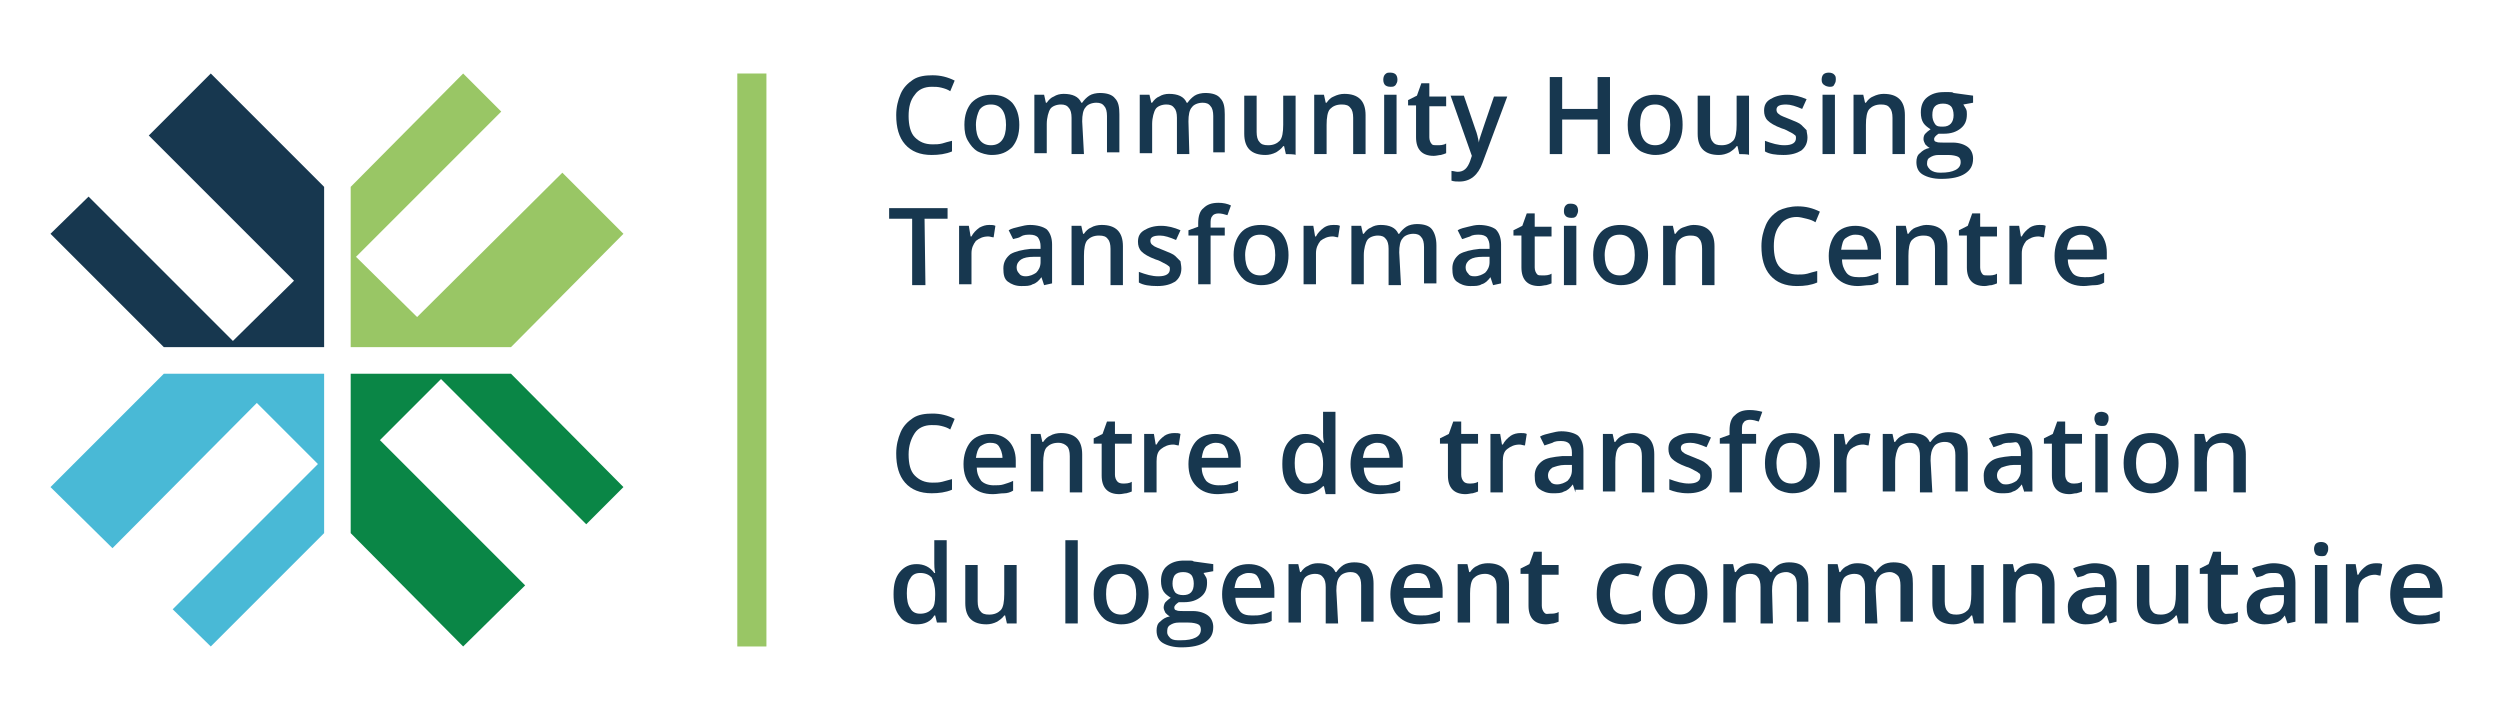 <?xml version="1.0" encoding="utf-8"?>
<!-- Generator: Adobe Illustrator 28.3.0, SVG Export Plug-In . SVG Version: 6.00 Build 0)  -->
<svg version="1.1" id="Layer_1" xmlns="http://www.w3.org/2000/svg" xmlns:xlink="http://www.w3.org/1999/xlink" x="0px" y="0px"
	 viewBox="0 0 282.3 80" style="enable-background:new 0 0 282.3 80;" xml:space="preserve">
<style type="text/css">
	.st0{fill:#0A8646;}
	.st1{fill:#49B9D6;}
	.st2{fill:#17374F;}
	.st3{fill:#99C665;}
	.st4{fill:none;stroke:#99C665;stroke-width:3.29;stroke-miterlimit:10;}
</style>
<g>
	<polygon class="st0" points="39.6,42.2 39.6,60.2 52.3,73 59.3,66.1 42.9,49.7 49.8,42.8 66.2,59.2 70.4,55 57.7,42.2 	"/>
	<polygon class="st1" points="36.6,42.2 18.5,42.2 5.7,55 12.7,61.9 29,45.5 35.9,52.4 19.5,68.8 23.8,73 36.6,60.2 	"/>
	<polygon class="st2" points="36.6,39.2 36.6,21.1 23.8,8.3 16.8,15.3 33.2,31.7 26.3,38.5 10,22.2 5.7,26.4 18.5,39.2 	"/>
	<polygon class="st3" points="39.6,39.2 57.7,39.2 70.4,26.4 63.5,19.5 47.1,35.8 40.2,29 56.6,12.6 52.3,8.3 39.6,21.1 	"/>
</g>
<line class="st4" x1="84.9" y1="73" x2="84.9" y2="8.3"/>
<g>
	<g>
		<path class="st2" d="M105.2,9.8c-0.8,0-1.5,0.3-1.9,0.9c-0.5,0.6-0.7,1.4-0.7,2.4s0.2,1.9,0.7,2.4s1.1,0.8,2,0.8
			c0.4,0,0.7,0,1.1-0.1c0.3-0.1,0.7-0.2,1.1-0.3v1.2c-0.7,0.3-1.5,0.4-2.3,0.4c-1.3,0-2.3-0.4-3-1.2c-0.7-0.8-1-1.9-1-3.3
			c0-0.9,0.2-1.7,0.5-2.4c0.3-0.7,0.8-1.2,1.4-1.6c0.6-0.4,1.4-0.5,2.2-0.5c0.9,0,1.7,0.2,2.5,0.6l-0.5,1.2c-0.3-0.2-0.6-0.3-1-0.4
			C105.9,9.8,105.6,9.8,105.2,9.8L105.2,9.8z"/>
		<path class="st2" d="M115.1,14.1c0,1.1-0.3,1.9-0.8,2.5c-0.6,0.6-1.3,0.9-2.3,0.9c-0.6,0-1.2-0.2-1.6-0.4
			c-0.5-0.3-0.8-0.7-1.1-1.2c-0.3-0.5-0.4-1.1-0.4-1.8c0-1.1,0.3-1.9,0.8-2.5c0.6-0.6,1.3-0.9,2.3-0.9s1.7,0.3,2.3,0.9
			C114.8,12.2,115.1,13,115.1,14.1L115.1,14.1z M110.2,14.1c0,1.5,0.6,2.3,1.7,2.3s1.7-0.8,1.7-2.3s-0.6-2.3-1.7-2.3
			c-0.6,0-1,0.2-1.3,0.6C110.4,12.8,110.2,13.4,110.2,14.1z"/>
		<path class="st2" d="M122.4,17.4H121v-4.1c0-0.5-0.1-0.9-0.3-1.1c-0.2-0.3-0.5-0.4-0.9-0.4c-0.5,0-1,0.2-1.2,0.5
			c-0.2,0.3-0.4,1-0.4,1.7v3.3h-1.4v-6.6h1.1l0.2,0.9h0.1c0.2-0.3,0.5-0.6,0.8-0.7c0.3-0.2,0.7-0.3,1.1-0.3c1,0,1.7,0.3,2,1h0.1
			c0.2-0.3,0.5-0.6,0.8-0.8c0.3-0.2,0.8-0.3,1.2-0.3c0.8,0,1.4,0.2,1.7,0.6c0.4,0.4,0.5,1,0.5,1.8v4.3h-1.4v-4.1
			c0-0.5-0.1-0.9-0.3-1.1c-0.2-0.3-0.5-0.4-0.9-0.4c-0.5,0-1,0.2-1.2,0.5c-0.3,0.3-0.4,0.9-0.4,1.6L122.4,17.4L122.4,17.4z"/>
		<path class="st2" d="M134.3,17.4h-1.4v-4.1c0-0.5-0.1-0.9-0.3-1.1c-0.2-0.3-0.5-0.4-0.9-0.4c-0.5,0-1,0.2-1.2,0.5
			c-0.2,0.3-0.4,1-0.4,1.7v3.3h-1.4v-6.6h1.1l0.2,0.9h0.1c0.2-0.3,0.5-0.6,0.8-0.7c0.3-0.2,0.7-0.3,1.1-0.3c1,0,1.7,0.3,2,1h0.1
			c0.2-0.3,0.5-0.6,0.8-0.8c0.3-0.2,0.8-0.3,1.2-0.3c0.8,0,1.4,0.2,1.7,0.6c0.4,0.4,0.5,1,0.5,1.8v4.3H137v-4.1
			c0-0.5-0.1-0.9-0.3-1.1c-0.2-0.3-0.5-0.4-0.9-0.4c-0.5,0-1,0.2-1.2,0.5c-0.3,0.3-0.4,0.9-0.4,1.6L134.3,17.4L134.3,17.4z"/>
		<path class="st2" d="M145.2,17.4l-0.2-0.9h-0.1c-0.2,0.3-0.5,0.5-0.8,0.7c-0.4,0.2-0.8,0.3-1.2,0.3c-0.8,0-1.4-0.2-1.8-0.6
			c-0.4-0.4-0.6-1-0.6-1.8v-4.3h1.4v4.1c0,0.5,0.1,0.9,0.3,1.1c0.2,0.3,0.5,0.4,1,0.4c0.6,0,1-0.2,1.3-0.5c0.3-0.3,0.4-1,0.4-1.8
			v-3.3h1.4v6.7C146.3,17.4,145.2,17.4,145.2,17.4z"/>
		<path class="st2" d="M154.2,17.4h-1.4v-4.1c0-0.5-0.1-0.9-0.3-1.1c-0.2-0.3-0.5-0.4-1-0.4c-0.6,0-1,0.2-1.3,0.5
			c-0.3,0.3-0.4,1-0.4,1.8v3.3h-1.4v-6.7h1.1l0.2,0.9h0.1c0.2-0.3,0.5-0.6,0.8-0.7c0.4-0.2,0.8-0.3,1.2-0.3c1.6,0,2.4,0.8,2.4,2.4
			V17.4L154.2,17.4z"/>
		<path class="st2" d="M156.2,9c0-0.3,0.1-0.5,0.2-0.6c0.2-0.2,0.3-0.2,0.6-0.2s0.5,0.1,0.6,0.2c0.1,0.1,0.2,0.3,0.2,0.6
			s-0.1,0.4-0.2,0.6c-0.2,0.2-0.3,0.2-0.6,0.2s-0.5-0.1-0.6-0.2C156.3,9.5,156.2,9.3,156.2,9z M157.7,17.4h-1.4v-6.7h1.4V17.4z"/>
		<path class="st2" d="M162.3,16.4c0.3,0,0.7,0,1-0.2v1.1c-0.2,0.1-0.3,0.1-0.6,0.2c-0.2,0-0.5,0.1-0.8,0.1c-1.3,0-2-0.7-2-2.1v-3.6
			H159v-0.6l1-0.5l0.5-1.4h0.9v1.5h1.9v1.1h-1.9v3.5c0,0.3,0.1,0.6,0.3,0.8C161.8,16.4,162,16.4,162.3,16.4L162.3,16.4z"/>
		<path class="st2" d="M163.8,10.8h1.5l1.3,3.8c0.2,0.5,0.3,1,0.4,1.5h0c0-0.2,0.1-0.5,0.2-0.8c0.1-0.3,0.6-1.8,1.5-4.4h1.5
			l-2.8,7.5c-0.5,1.4-1.4,2.1-2.6,2.1c-0.3,0-0.6,0-0.9-0.1v-1.1c0.2,0,0.5,0.1,0.7,0.1c0.7,0,1.1-0.4,1.4-1.2l0.2-0.6L163.8,10.8
			L163.8,10.8z"/>
		<path class="st2" d="M181.8,17.4h-1.4v-3.9h-4v3.9h-1.4V8.7h1.4v3.6h4V8.7h1.4V17.4z"/>
		<path class="st2" d="M190,14.1c0,1.1-0.3,1.9-0.8,2.5c-0.6,0.6-1.3,0.9-2.3,0.9c-0.6,0-1.2-0.2-1.6-0.4c-0.5-0.3-0.8-0.7-1.1-1.2
			c-0.3-0.5-0.4-1.1-0.4-1.8c0-1.1,0.3-1.9,0.8-2.5c0.6-0.6,1.3-0.9,2.3-0.9c1,0,1.7,0.3,2.3,0.9C189.8,12.2,190,13,190,14.1
			L190,14.1z M185.2,14.1c0,1.5,0.6,2.3,1.7,2.3s1.7-0.8,1.7-2.3s-0.6-2.3-1.7-2.3c-0.6,0-1,0.2-1.3,0.6
			C185.3,12.8,185.2,13.4,185.2,14.1z"/>
		<path class="st2" d="M196.4,17.4l-0.2-0.9h-0.1c-0.2,0.3-0.5,0.5-0.8,0.7c-0.4,0.2-0.8,0.3-1.2,0.3c-0.8,0-1.4-0.2-1.8-0.6
			c-0.4-0.4-0.6-1-0.6-1.8v-4.3h1.4v4.1c0,0.5,0.1,0.9,0.3,1.1c0.2,0.3,0.5,0.4,1,0.4c0.6,0,1-0.2,1.3-0.5c0.3-0.3,0.4-1,0.4-1.8
			v-3.3h1.4v6.7C197.5,17.4,196.4,17.4,196.4,17.4z"/>
		<path class="st2" d="M204.1,15.5c0,0.6-0.2,1.1-0.7,1.5c-0.5,0.3-1.1,0.5-2,0.5s-1.6-0.1-2.1-0.4v-1.2c0.8,0.3,1.5,0.5,2.2,0.5
			c0.9,0,1.3-0.3,1.3-0.8c0-0.2,0-0.3-0.2-0.4c-0.1-0.1-0.3-0.2-0.5-0.3c-0.2-0.1-0.5-0.3-0.9-0.4c-0.8-0.3-1.3-0.6-1.6-0.9
			c-0.3-0.3-0.4-0.7-0.4-1.1c0-0.6,0.2-1,0.7-1.3s1.1-0.5,1.9-0.5s1.5,0.2,2.2,0.5l-0.5,1.1c-0.7-0.3-1.3-0.5-1.8-0.5
			c-0.8,0-1.1,0.2-1.1,0.6c0,0.2,0.1,0.4,0.3,0.5c0.2,0.2,0.6,0.3,1.3,0.6c0.5,0.2,1,0.4,1.2,0.6c0.2,0.2,0.4,0.4,0.6,0.6
			C204,14.9,204.1,15.2,204.1,15.5L204.1,15.5z"/>
		<path class="st2" d="M205.7,9c0-0.3,0.1-0.5,0.2-0.6c0.1-0.1,0.3-0.2,0.6-0.2s0.5,0.1,0.6,0.2c0.2,0.2,0.2,0.3,0.2,0.6
			s-0.1,0.4-0.2,0.6c-0.1,0.2-0.3,0.2-0.5,0.2s-0.5-0.1-0.6-0.2C205.8,9.5,205.7,9.3,205.7,9z M207.2,17.4h-1.4v-6.7h1.4V17.4z"/>
		<path class="st2" d="M215.1,17.4h-1.4v-4.1c0-0.5-0.1-0.9-0.3-1.1c-0.2-0.3-0.5-0.4-1-0.4c-0.6,0-1,0.2-1.3,0.5
			c-0.3,0.3-0.4,1-0.4,1.8v3.3h-1.4v-6.7h1.1l0.2,0.9h0.1c0.2-0.3,0.5-0.6,0.8-0.7c0.4-0.2,0.8-0.3,1.2-0.3c1.6,0,2.4,0.8,2.4,2.4
			L215.1,17.4L215.1,17.4z"/>
		<path class="st2" d="M222.8,10.8v0.8l-1.1,0.2c0.1,0.2,0.2,0.3,0.3,0.5s0.1,0.4,0.1,0.6c0,0.7-0.2,1.2-0.7,1.6s-1.1,0.6-1.9,0.6
			c-0.2,0-0.4,0-0.6,0c-0.3,0.2-0.5,0.4-0.5,0.6c0,0.2,0.1,0.3,0.2,0.3c0.2,0.1,0.4,0.1,0.8,0.1h1.1c0.7,0,1.3,0.2,1.7,0.5
			c0.4,0.3,0.6,0.8,0.6,1.3c0,0.8-0.3,1.3-0.9,1.7c-0.6,0.4-1.5,0.6-2.7,0.6c-0.9,0-1.6-0.2-2.1-0.5c-0.5-0.3-0.7-0.8-0.7-1.4
			c0-0.4,0.1-0.8,0.4-1c0.3-0.3,0.6-0.5,1.1-0.6c-0.2-0.1-0.3-0.2-0.5-0.4c-0.1-0.2-0.2-0.4-0.2-0.6c0-0.3,0.1-0.5,0.2-0.6
			c0.2-0.2,0.3-0.3,0.6-0.5c-0.3-0.2-0.6-0.4-0.8-0.7c-0.2-0.3-0.3-0.7-0.3-1.2c0-0.7,0.2-1.3,0.7-1.7s1.1-0.6,1.9-0.6
			c0.2,0,0.4,0,0.6,0c0.2,0,0.4,0,0.5,0.1L222.8,10.8L222.8,10.8z M217.6,18.5c0,0.3,0.2,0.5,0.4,0.7c0.3,0.2,0.6,0.3,1.1,0.3
			c0.8,0,1.3-0.1,1.7-0.3c0.4-0.2,0.6-0.5,0.6-0.9c0-0.3-0.1-0.5-0.3-0.6c-0.2-0.1-0.6-0.2-1.1-0.2h-1.1c-0.4,0-0.7,0.1-1,0.3
			C217.7,17.9,217.6,18.1,217.6,18.5L217.6,18.5z M218.2,13c0,0.4,0.1,0.7,0.3,1s0.5,0.3,0.9,0.3c0.8,0,1.2-0.5,1.2-1.3
			c0-0.4-0.1-0.8-0.3-1c-0.2-0.2-0.5-0.3-0.9-0.3c-0.4,0-0.7,0.1-0.9,0.3S218.2,12.5,218.2,13L218.2,13z"/>
		<path class="st2" d="M104.5,32.2H103v-7.5h-2.6v-1.2h6.6v1.2h-2.6L104.5,32.2L104.5,32.2z"/>
		<path class="st2" d="M111.7,25.4c0.3,0,0.5,0,0.7,0.1l-0.2,1.3c-0.2,0-0.4-0.1-0.6-0.1c-0.6,0-1,0.2-1.4,0.5
			c-0.3,0.4-0.5,0.8-0.5,1.4v3.5h-1.4v-6.6h1.1l0.2,1.2h0.1c0.2-0.4,0.5-0.7,0.9-1C111,25.5,111.3,25.4,111.7,25.4L111.7,25.4z"/>
		<path class="st2" d="M117.9,32.2l-0.3-0.9h0c-0.3,0.4-0.6,0.7-1,0.8c-0.3,0.2-0.7,0.2-1.3,0.2c-0.6,0-1.1-0.2-1.5-0.5
			c-0.4-0.3-0.5-0.8-0.5-1.5c0-0.7,0.3-1.2,0.8-1.6c0.5-0.3,1.3-0.5,2.3-0.6l1.1,0v-0.3c0-0.4-0.1-0.7-0.3-1
			c-0.2-0.2-0.5-0.3-0.9-0.3c-0.3,0-0.7,0-1,0.2s-0.6,0.2-0.9,0.3l-0.5-1c0.3-0.2,0.8-0.3,1.2-0.4c0.4-0.1,0.8-0.2,1.2-0.2
			c0.8,0,1.5,0.2,1.9,0.5c0.4,0.4,0.6,1,0.6,1.7v4.4L117.9,32.2L117.9,32.2z M115.8,31.2c0.5,0,0.9-0.2,1.2-0.4
			c0.3-0.3,0.5-0.7,0.5-1.2V29l-0.8,0c-0.6,0-1.1,0.1-1.4,0.3c-0.3,0.2-0.5,0.5-0.5,0.9c0,0.3,0.1,0.5,0.3,0.7
			C115.2,31.1,115.5,31.2,115.8,31.2L115.8,31.2z"/>
		<path class="st2" d="M126.8,32.2h-1.4v-4.1c0-0.5-0.1-0.9-0.3-1.1c-0.2-0.3-0.5-0.4-1-0.4c-0.6,0-1,0.2-1.3,0.5
			c-0.3,0.3-0.4,1-0.4,1.8v3.3H121v-6.7h1.1l0.2,0.9h0.1c0.2-0.3,0.5-0.6,0.8-0.7c0.3-0.2,0.8-0.3,1.2-0.3c1.6,0,2.4,0.8,2.4,2.4
			V32.2L126.8,32.2z"/>
		<path class="st2" d="M133.4,30.3c0,0.6-0.2,1.1-0.7,1.5c-0.5,0.3-1.1,0.5-2,0.5s-1.6-0.1-2.1-0.4v-1.2c0.8,0.3,1.5,0.5,2.2,0.5
			c0.9,0,1.3-0.3,1.3-0.8c0-0.2,0-0.3-0.2-0.4c-0.1-0.1-0.3-0.2-0.5-0.3c-0.2-0.1-0.5-0.3-0.9-0.4c-0.8-0.3-1.3-0.6-1.6-0.9
			c-0.3-0.3-0.4-0.7-0.4-1.1c0-0.6,0.2-1,0.7-1.3c0.5-0.3,1.1-0.5,1.9-0.5s1.5,0.2,2.2,0.5l-0.5,1.1c-0.7-0.3-1.3-0.5-1.8-0.5
			c-0.8,0-1.1,0.2-1.1,0.6c0,0.2,0.1,0.4,0.3,0.5c0.2,0.2,0.6,0.3,1.3,0.6c0.5,0.2,1,0.4,1.2,0.6c0.2,0.2,0.4,0.4,0.6,0.6
			C133.3,29.6,133.4,30,133.4,30.3L133.4,30.3z"/>
		<path class="st2" d="M138.3,26.6h-1.6v5.5h-1.4v-5.5h-1.1v-0.6l1.1-0.4v-0.4c0-0.8,0.2-1.4,0.6-1.7c0.4-0.4,0.9-0.6,1.7-0.6
			c0.5,0,1,0.1,1.4,0.3l-0.4,1.1c-0.3-0.1-0.7-0.2-1-0.2c-0.3,0-0.6,0.1-0.7,0.3c-0.2,0.2-0.2,0.5-0.2,0.9v0.4h1.6L138.3,26.6
			L138.3,26.6z"/>
		<path class="st2" d="M145.5,28.8c0,1.1-0.3,1.9-0.8,2.5s-1.3,0.9-2.3,0.9c-0.6,0-1.2-0.2-1.6-0.4c-0.5-0.3-0.8-0.7-1.1-1.2
			c-0.3-0.5-0.4-1.1-0.4-1.8c0-1.1,0.3-1.9,0.8-2.5s1.3-0.9,2.3-0.9c1,0,1.7,0.3,2.3,0.9C145.2,26.9,145.5,27.7,145.5,28.8
			L145.5,28.8z M140.6,28.8c0,1.5,0.6,2.3,1.7,2.3s1.7-0.8,1.7-2.3c0-1.5-0.6-2.3-1.7-2.3c-0.6,0-1,0.2-1.3,0.6
			C140.8,27.5,140.6,28.1,140.6,28.8z"/>
		<path class="st2" d="M150.6,25.4c0.3,0,0.5,0,0.7,0.1l-0.2,1.3c-0.2,0-0.4-0.1-0.6-0.1c-0.6,0-1,0.2-1.4,0.5
			c-0.3,0.4-0.5,0.8-0.5,1.4v3.5h-1.4v-6.6h1.1l0.2,1.2h0.1c0.2-0.4,0.5-0.7,0.9-1C149.8,25.5,150.1,25.4,150.6,25.4L150.6,25.4z"/>
		<path class="st2" d="M158.2,32.2h-1.4v-4.1c0-0.5-0.1-0.9-0.3-1.1c-0.2-0.3-0.5-0.4-0.9-0.4c-0.5,0-1,0.2-1.2,0.5s-0.4,1-0.4,1.7
			v3.3h-1.4v-6.6h1.1l0.2,0.9h0.1c0.2-0.3,0.5-0.6,0.8-0.7c0.3-0.2,0.7-0.3,1.1-0.3c1,0,1.7,0.3,2,1h0.1c0.2-0.3,0.5-0.6,0.8-0.8
			c0.3-0.2,0.8-0.3,1.2-0.3c0.8,0,1.4,0.2,1.7,0.6c0.3,0.4,0.5,1,0.5,1.8v4.3h-1.4v-4.1c0-0.5-0.1-0.9-0.3-1.1
			c-0.2-0.3-0.5-0.4-0.9-0.4c-0.5,0-1,0.2-1.2,0.5c-0.3,0.3-0.4,0.9-0.4,1.6L158.2,32.2L158.2,32.2z"/>
		<path class="st2" d="M168.6,32.2l-0.3-0.9h0c-0.3,0.4-0.6,0.7-1,0.8c-0.3,0.2-0.7,0.2-1.3,0.2c-0.6,0-1.1-0.2-1.5-0.5
			c-0.4-0.3-0.5-0.8-0.5-1.5c0-0.7,0.3-1.2,0.8-1.6c0.5-0.3,1.3-0.5,2.3-0.6l1.1,0v-0.3c0-0.4-0.1-0.7-0.3-1
			c-0.2-0.2-0.5-0.3-0.9-0.3c-0.3,0-0.7,0-1,0.2c-0.3,0.1-0.6,0.2-0.9,0.3l-0.5-1c0.3-0.2,0.8-0.3,1.2-0.4c0.4-0.1,0.8-0.2,1.2-0.2
			c0.8,0,1.5,0.2,1.9,0.5c0.4,0.4,0.6,1,0.6,1.7v4.4L168.6,32.2L168.6,32.2z M166.5,31.2c0.5,0,0.9-0.2,1.2-0.4
			c0.3-0.3,0.5-0.7,0.5-1.2V29l-0.8,0c-0.6,0-1.1,0.1-1.4,0.3c-0.3,0.2-0.5,0.5-0.5,0.9c0,0.3,0.1,0.5,0.3,0.7
			C165.9,31.1,166.1,31.2,166.5,31.2L166.5,31.2z"/>
		<path class="st2" d="M174.2,31.1c0.3,0,0.7,0,1-0.2V32c-0.2,0.1-0.3,0.1-0.6,0.2c-0.2,0-0.5,0.1-0.8,0.1c-1.3,0-2-0.7-2-2.1v-3.6
			h-0.9V26l1-0.5l0.5-1.4h0.9v1.5h1.9v1.1h-1.9v3.5c0,0.3,0.1,0.6,0.3,0.8C173.7,31.1,173.9,31.1,174.2,31.1L174.2,31.1z"/>
		<path class="st2" d="M176.6,23.8c0-0.3,0.1-0.5,0.2-0.6c0.2-0.2,0.3-0.2,0.6-0.2s0.5,0.1,0.6,0.2s0.2,0.3,0.2,0.6
			c0,0.2-0.1,0.4-0.2,0.6c-0.2,0.2-0.3,0.2-0.6,0.2s-0.5-0.1-0.6-0.2C176.6,24.2,176.6,24,176.6,23.8z M178,32.2h-1.4v-6.7h1.4V32.2
			z"/>
		<path class="st2" d="M186.1,28.8c0,1.1-0.3,1.9-0.8,2.5s-1.3,0.9-2.3,0.9c-0.6,0-1.2-0.2-1.6-0.4c-0.5-0.3-0.8-0.7-1.1-1.2
			c-0.3-0.5-0.4-1.1-0.4-1.8c0-1.1,0.3-1.9,0.8-2.5s1.3-0.9,2.3-0.9c1,0,1.7,0.3,2.3,0.9C185.8,26.9,186.1,27.7,186.1,28.8
			L186.1,28.8z M181.2,28.8c0,1.5,0.6,2.3,1.7,2.3s1.7-0.8,1.7-2.3c0-1.5-0.6-2.3-1.7-2.3c-0.6,0-1,0.2-1.3,0.6
			C181.4,27.5,181.2,28.1,181.2,28.8z"/>
		<path class="st2" d="M193.6,32.2h-1.4v-4.1c0-0.5-0.1-0.9-0.3-1.1c-0.2-0.3-0.5-0.4-1-0.4c-0.6,0-1,0.2-1.3,0.5
			c-0.3,0.3-0.4,1-0.4,1.8v3.3h-1.4v-6.7h1.1l0.2,0.9h0.1c0.2-0.3,0.5-0.6,0.8-0.7s0.8-0.3,1.2-0.3c1.6,0,2.4,0.8,2.4,2.4V32.2
			L193.6,32.2z"/>
		<path class="st2" d="M202.9,24.5c-0.8,0-1.5,0.3-1.9,0.9c-0.5,0.6-0.7,1.4-0.7,2.4s0.2,1.9,0.7,2.4s1.1,0.8,2,0.8
			c0.4,0,0.7,0,1.1-0.1c0.3-0.1,0.7-0.2,1.1-0.3v1.3c-0.7,0.3-1.4,0.4-2.3,0.4c-1.3,0-2.3-0.4-3-1.2c-0.7-0.8-1-1.9-1-3.3
			c0-0.9,0.2-1.7,0.5-2.4c0.3-0.7,0.8-1.2,1.4-1.6c0.6-0.3,1.4-0.5,2.2-0.5c0.9,0,1.7,0.2,2.5,0.6l-0.5,1.2c-0.3-0.2-0.6-0.3-1-0.4
			S203.2,24.5,202.9,24.5L202.9,24.5z"/>
		<path class="st2" d="M209.8,32.3c-1,0-1.8-0.3-2.4-0.9c-0.6-0.6-0.9-1.4-0.9-2.5c0-1,0.3-1.9,0.8-2.5c0.5-0.6,1.3-0.9,2.2-0.9
			c0.9,0,1.6,0.3,2.1,0.8c0.5,0.5,0.8,1.3,0.8,2.2v0.8h-4.4c0,0.6,0.2,1.1,0.5,1.5s0.8,0.5,1.4,0.5c0.4,0,0.8,0,1.1-0.1
			c0.3-0.1,0.7-0.2,1.1-0.4v1.1c-0.3,0.2-0.7,0.3-1,0.3C210.7,32.2,210.2,32.3,209.8,32.3L209.8,32.3z M209.5,26.5
			c-0.5,0-0.8,0.2-1.1,0.4s-0.4,0.7-0.5,1.3h3c0-0.5-0.2-1-0.4-1.3C210.4,26.6,210,26.5,209.5,26.5L209.5,26.5z"/>
		<path class="st2" d="M219.9,32.2h-1.4v-4.1c0-0.5-0.1-0.9-0.3-1.1c-0.2-0.3-0.5-0.4-1-0.4c-0.6,0-1,0.2-1.3,0.5s-0.4,1-0.4,1.8
			v3.3h-1.4v-6.7h1.1l0.2,0.9h0.1c0.2-0.3,0.5-0.6,0.8-0.7s0.8-0.3,1.2-0.3c1.6,0,2.4,0.8,2.4,2.4L219.9,32.2L219.9,32.2z"/>
		<path class="st2" d="M224.5,31.1c0.3,0,0.7,0,1-0.2V32c-0.2,0.1-0.3,0.1-0.6,0.2c-0.3,0-0.5,0.1-0.8,0.1c-1.3,0-2-0.7-2-2.1v-3.6
			h-0.9V26l1-0.5l0.5-1.4h0.9v1.5h1.9v1.1h-1.9v3.5c0,0.3,0.1,0.6,0.3,0.8C224,31.1,224.2,31.1,224.5,31.1L224.5,31.1z"/>
		<path class="st2" d="M230.3,25.4c0.3,0,0.5,0,0.7,0.1l-0.2,1.3c-0.2,0-0.4-0.1-0.6-0.1c-0.6,0-1,0.2-1.4,0.5
			c-0.3,0.4-0.5,0.8-0.5,1.4v3.5h-1.4v-6.6h1.1l0.2,1.2h0.1c0.2-0.4,0.5-0.7,0.9-1C229.5,25.5,229.9,25.4,230.3,25.4L230.3,25.4z"/>
		<path class="st2" d="M235.3,32.3c-1,0-1.8-0.3-2.4-0.9c-0.6-0.6-0.9-1.4-0.9-2.5c0-1,0.3-1.9,0.8-2.5c0.5-0.6,1.3-0.9,2.2-0.9
			c0.9,0,1.6,0.3,2.1,0.8c0.5,0.5,0.8,1.3,0.8,2.2v0.8h-4.4c0,0.6,0.2,1.1,0.5,1.5s0.8,0.5,1.4,0.5c0.4,0,0.8,0,1.1-0.1
			c0.3-0.1,0.7-0.2,1.1-0.4v1.1c-0.3,0.2-0.7,0.3-1,0.3C236.1,32.2,235.7,32.3,235.3,32.3L235.3,32.3z M235,26.5
			c-0.5,0-0.8,0.2-1.1,0.4c-0.3,0.3-0.4,0.7-0.5,1.3h3c0-0.5-0.2-1-0.4-1.3C235.8,26.6,235.4,26.5,235,26.5L235,26.5z"/>
	</g>
	<g>
		<path class="st2" d="M105.2,48c-0.8,0-1.5,0.3-1.9,0.9s-0.7,1.4-0.7,2.4c0,1.1,0.2,1.9,0.7,2.4c0.5,0.5,1.1,0.8,2,0.8
			c0.4,0,0.7,0,1.1-0.1s0.7-0.2,1.1-0.3v1.2c-0.7,0.3-1.5,0.4-2.3,0.4c-1.3,0-2.3-0.4-3-1.2c-0.7-0.8-1-1.9-1-3.3
			c0-0.9,0.2-1.7,0.5-2.4c0.3-0.7,0.8-1.2,1.4-1.6c0.6-0.4,1.4-0.5,2.2-0.5c0.9,0,1.7,0.2,2.5,0.6l-0.5,1.2c-0.3-0.2-0.6-0.3-1-0.4
			S105.6,48,105.2,48L105.2,48z"/>
		<path class="st2" d="M112.1,55.8c-1,0-1.8-0.3-2.4-0.9c-0.6-0.6-0.9-1.4-0.9-2.5c0-1,0.3-1.9,0.8-2.5c0.5-0.6,1.3-0.9,2.2-0.9
			c0.9,0,1.6,0.3,2.1,0.8c0.5,0.5,0.8,1.3,0.8,2.2v0.8h-4.4c0,0.6,0.2,1.1,0.5,1.5c0.3,0.3,0.8,0.5,1.4,0.5c0.4,0,0.8,0,1.1-0.1
			c0.3-0.1,0.7-0.2,1.1-0.4v1.1c-0.3,0.2-0.7,0.3-1,0.3C112.9,55.7,112.6,55.8,112.1,55.8L112.1,55.8z M111.8,50
			c-0.5,0-0.8,0.2-1.1,0.4c-0.3,0.3-0.4,0.7-0.5,1.3h3c0-0.5-0.2-1-0.4-1.3S112.3,50,111.8,50L111.8,50z"/>
		<path class="st2" d="M122.2,55.6h-1.4v-4.1c0-0.5-0.1-0.9-0.3-1.1c-0.2-0.2-0.5-0.4-1-0.4c-0.6,0-1,0.2-1.3,0.5
			c-0.3,0.3-0.4,1-0.4,1.7v3.3h-1.4V49h1.1l0.2,0.9h0.1c0.2-0.3,0.5-0.6,0.8-0.7c0.3-0.2,0.8-0.3,1.2-0.3c1.6,0,2.4,0.8,2.4,2.4
			V55.6L122.2,55.6z"/>
		<path class="st2" d="M126.8,54.6c0.3,0,0.7,0,1-0.2v1.1c-0.2,0.1-0.3,0.1-0.6,0.2c-0.2,0-0.5,0.1-0.8,0.1c-1.3,0-2-0.7-2-2.1v-3.6
			h-0.9v-0.6l1-0.5l0.5-1.4h0.9V49h1.9v1.1h-1.9v3.5c0,0.3,0.1,0.6,0.3,0.8C126.3,54.5,126.5,54.6,126.8,54.6L126.8,54.6z"/>
		<path class="st2" d="M132.6,48.9c0.3,0,0.5,0,0.7,0.1l-0.2,1.3c-0.2,0-0.4-0.1-0.6-0.1c-0.6,0-1,0.2-1.4,0.5s-0.5,0.8-0.5,1.4v3.5
			h-1.4V49h1.1l0.2,1.2h0.1c0.2-0.4,0.5-0.7,0.9-1C131.8,49,132.2,48.9,132.6,48.9L132.6,48.9z"/>
		<path class="st2" d="M137.5,55.8c-1,0-1.8-0.3-2.4-0.9c-0.6-0.6-0.9-1.4-0.9-2.5c0-1,0.3-1.9,0.8-2.5c0.5-0.6,1.3-0.9,2.2-0.9
			c0.9,0,1.6,0.3,2.1,0.8c0.5,0.5,0.8,1.3,0.8,2.2v0.8h-4.4c0,0.6,0.2,1.1,0.5,1.5c0.3,0.3,0.8,0.5,1.4,0.5c0.4,0,0.8,0,1.1-0.1
			c0.3-0.1,0.7-0.2,1.1-0.4v1.1c-0.3,0.2-0.7,0.3-1,0.3C138.4,55.7,138,55.8,137.5,55.8L137.5,55.8z M137.3,50
			c-0.5,0-0.8,0.2-1.1,0.4c-0.3,0.3-0.4,0.7-0.5,1.3h3c0-0.5-0.2-1-0.4-1.3S137.7,50,137.3,50L137.3,50z"/>
		<path class="st2" d="M147.4,55.8c-0.8,0-1.5-0.3-1.9-0.9c-0.5-0.6-0.7-1.4-0.7-2.5s0.2-1.9,0.7-2.5c0.5-0.6,1.1-0.9,1.9-0.9
			s1.5,0.3,2,1h0.1c-0.1-0.5-0.1-0.8-0.1-1.1v-2.4h1.4v9.3h-1.1l-0.2-0.9h-0.1C148.9,55.4,148.2,55.8,147.4,55.8L147.4,55.8z
			 M147.7,54.6c0.6,0,1-0.2,1.3-0.5c0.3-0.3,0.4-0.8,0.4-1.6v-0.2c0-0.8-0.2-1.4-0.4-1.8c-0.3-0.3-0.7-0.5-1.3-0.5
			c-0.5,0-0.9,0.2-1.1,0.6c-0.3,0.4-0.4,1-0.4,1.7s0.1,1.3,0.4,1.7C146.8,54.4,147.2,54.6,147.7,54.6L147.7,54.6z"/>
		<path class="st2" d="M155.8,55.8c-1,0-1.8-0.3-2.4-0.9c-0.6-0.6-0.9-1.4-0.9-2.5c0-1,0.3-1.9,0.8-2.5c0.5-0.6,1.3-0.9,2.2-0.9
			c0.9,0,1.6,0.3,2.1,0.8c0.5,0.5,0.8,1.3,0.8,2.2v0.8h-4.4c0,0.6,0.2,1.1,0.5,1.5c0.3,0.3,0.8,0.5,1.4,0.5c0.4,0,0.8,0,1.1-0.1
			c0.3-0.1,0.7-0.2,1.1-0.4v1.1c-0.3,0.2-0.7,0.3-1,0.3C156.6,55.7,156.3,55.8,155.8,55.8L155.8,55.8z M155.5,50
			c-0.5,0-0.8,0.2-1.1,0.4c-0.3,0.3-0.4,0.7-0.5,1.3h3c0-0.5-0.2-1-0.4-1.3S156,50,155.5,50L155.5,50z"/>
		<path class="st2" d="M165.9,54.6c0.3,0,0.7,0,1-0.2v1.1c-0.2,0.1-0.3,0.1-0.6,0.2c-0.2,0-0.5,0.1-0.8,0.1c-1.3,0-2-0.7-2-2.1v-3.6
			h-0.9v-0.6l1-0.5l0.5-1.4h0.9V49h1.9v1.1h-1.9v3.5c0,0.3,0.1,0.6,0.3,0.8C165.4,54.5,165.6,54.6,165.9,54.6L165.9,54.6z"/>
		<path class="st2" d="M171.7,48.9c0.3,0,0.5,0,0.7,0.1l-0.2,1.3c-0.2,0-0.4-0.1-0.6-0.1c-0.6,0-1,0.2-1.4,0.5s-0.5,0.8-0.5,1.4v3.5
			h-1.4V49h1.1l0.2,1.2h0.1c0.2-0.4,0.5-0.7,0.9-1C170.9,49,171.3,48.9,171.7,48.9L171.7,48.9z"/>
		<path class="st2" d="M177.9,55.6l-0.3-0.9h0c-0.3,0.4-0.6,0.7-1,0.8c-0.3,0.2-0.7,0.2-1.3,0.2c-0.6,0-1.1-0.2-1.5-0.5
			c-0.4-0.3-0.5-0.8-0.5-1.5c0-0.7,0.3-1.2,0.8-1.6c0.5-0.4,1.3-0.5,2.3-0.6l1.1,0v-0.4c0-0.4-0.1-0.7-0.3-1
			c-0.2-0.2-0.5-0.3-0.9-0.3c-0.3,0-0.7,0-1,0.2c-0.3,0.1-0.6,0.2-0.9,0.3l-0.5-1c0.3-0.2,0.8-0.3,1.2-0.4c0.4-0.1,0.8-0.2,1.2-0.2
			c0.8,0,1.5,0.2,1.9,0.5c0.4,0.4,0.6,1,0.6,1.7v4.4H177.9L177.9,55.6z M175.8,54.7c0.5,0,0.9-0.2,1.2-0.4c0.3-0.3,0.5-0.7,0.5-1.2
			v-0.6l-0.8,0c-0.6,0-1.1,0.2-1.4,0.3c-0.3,0.2-0.5,0.5-0.5,0.9c0,0.3,0.1,0.5,0.3,0.7C175.2,54.6,175.5,54.7,175.8,54.7
			L175.8,54.7z"/>
		<path class="st2" d="M186.8,55.6h-1.4v-4.1c0-0.5-0.1-0.9-0.3-1.1s-0.5-0.4-1-0.4c-0.6,0-1,0.2-1.3,0.5c-0.3,0.3-0.4,1-0.4,1.7
			v3.3H181V49h1.1l0.2,0.9h0.1c0.2-0.3,0.5-0.6,0.8-0.7c0.3-0.2,0.8-0.3,1.2-0.3c1.6,0,2.4,0.8,2.4,2.4V55.6L186.8,55.6z"/>
		<path class="st2" d="M193.3,53.7c0,0.6-0.2,1.1-0.7,1.5c-0.5,0.3-1.1,0.5-2,0.5s-1.6-0.2-2.1-0.4v-1.2c0.8,0.3,1.5,0.5,2.2,0.5
			c0.9,0,1.3-0.3,1.3-0.8c0-0.2,0-0.3-0.2-0.4c-0.1-0.1-0.3-0.2-0.5-0.3c-0.2-0.1-0.5-0.3-0.9-0.4c-0.8-0.3-1.3-0.6-1.6-0.9
			s-0.4-0.7-0.4-1.1c0-0.6,0.2-1,0.7-1.3s1.1-0.5,1.9-0.5s1.5,0.2,2.2,0.5l-0.5,1.1c-0.7-0.3-1.3-0.5-1.8-0.5
			c-0.8,0-1.1,0.2-1.1,0.6c0,0.2,0.1,0.4,0.3,0.5c0.2,0.2,0.6,0.3,1.3,0.6c0.5,0.2,1,0.4,1.2,0.6c0.3,0.2,0.4,0.4,0.6,0.6
			C193.3,53.2,193.3,53.4,193.3,53.7L193.3,53.7z"/>
		<path class="st2" d="M198.3,50.1h-1.6v5.5h-1.4v-5.5h-1.1v-0.6l1.1-0.4v-0.5c0-0.8,0.2-1.4,0.6-1.7c0.4-0.4,0.9-0.6,1.7-0.6
			c0.5,0,1,0.1,1.4,0.2l-0.4,1.1c-0.3-0.1-0.7-0.2-1-0.2s-0.6,0.1-0.7,0.3c-0.2,0.2-0.2,0.5-0.2,0.9V49h1.6L198.3,50.1L198.3,50.1z"
			/>
		<path class="st2" d="M205.5,52.3c0,1.1-0.3,1.9-0.8,2.5c-0.6,0.6-1.3,0.9-2.3,0.9c-0.6,0-1.2-0.2-1.6-0.4
			c-0.5-0.3-0.8-0.7-1.1-1.2s-0.4-1.1-0.4-1.8c0-1.1,0.3-1.9,0.8-2.5c0.6-0.6,1.3-0.9,2.3-0.9c1,0,1.7,0.3,2.3,0.9
			C205.2,50.4,205.5,51.3,205.5,52.3L205.5,52.3z M200.6,52.3c0,1.5,0.6,2.3,1.7,2.3s1.7-0.8,1.7-2.3c0-1.5-0.6-2.3-1.7-2.3
			c-0.6,0-1,0.2-1.3,0.6C200.8,51,200.6,51.6,200.6,52.3L200.6,52.3z"/>
		<path class="st2" d="M210.5,48.9c0.3,0,0.5,0,0.7,0.1l-0.2,1.3c-0.2,0-0.4-0.1-0.6-0.1c-0.6,0-1,0.2-1.4,0.5
			c-0.3,0.3-0.5,0.8-0.5,1.4v3.5h-1.4V49h1.1l0.2,1.2h0.1c0.2-0.4,0.5-0.7,0.9-1C209.8,49,210.1,48.9,210.5,48.9L210.5,48.9z"/>
		<path class="st2" d="M218.2,55.6h-1.4v-4.1c0-0.5-0.1-0.9-0.3-1.1c-0.2-0.3-0.5-0.4-0.9-0.4c-0.5,0-1,0.2-1.2,0.5
			c-0.2,0.3-0.4,1-0.4,1.7v3.3h-1.4V49h1.1l0.2,0.9h0.1c0.2-0.3,0.5-0.6,0.8-0.7c0.3-0.2,0.7-0.3,1.1-0.3c1,0,1.7,0.3,2,1h0.1
			c0.2-0.3,0.5-0.6,0.8-0.8c0.3-0.2,0.8-0.3,1.2-0.3c0.8,0,1.4,0.2,1.7,0.6c0.4,0.4,0.5,1,0.5,1.8v4.3h-1.4v-4.1
			c0-0.5-0.1-0.9-0.3-1.1c-0.2-0.3-0.5-0.4-0.9-0.4c-0.5,0-1,0.2-1.2,0.5c-0.3,0.4-0.4,0.9-0.4,1.6L218.2,55.6L218.2,55.6z"/>
		<path class="st2" d="M228.6,55.6l-0.3-0.9h0c-0.3,0.4-0.6,0.7-1,0.8c-0.3,0.2-0.7,0.2-1.3,0.2c-0.6,0-1.1-0.2-1.5-0.5
			c-0.4-0.3-0.5-0.8-0.5-1.5c0-0.7,0.3-1.2,0.8-1.6c0.5-0.4,1.3-0.5,2.3-0.6l1.1,0v-0.4c0-0.4-0.1-0.7-0.3-1S227.4,50,227,50
			c-0.3,0-0.7,0-1,0.2c-0.3,0.1-0.6,0.2-0.9,0.3l-0.5-1c0.3-0.2,0.8-0.3,1.2-0.4c0.4-0.1,0.8-0.2,1.2-0.2c0.8,0,1.5,0.2,1.9,0.5
			c0.4,0.3,0.6,1,0.6,1.7v4.4H228.6L228.6,55.6z M226.5,54.7c0.5,0,0.9-0.2,1.2-0.4c0.3-0.3,0.5-0.7,0.5-1.2v-0.6l-0.8,0
			c-0.6,0-1.1,0.2-1.4,0.3c-0.3,0.2-0.5,0.5-0.5,0.9c0,0.3,0.1,0.5,0.3,0.7S226.1,54.7,226.5,54.7L226.5,54.7z"/>
		<path class="st2" d="M234.1,54.6c0.3,0,0.7,0,1-0.2v1.1c-0.2,0.1-0.3,0.1-0.6,0.2c-0.3,0-0.5,0.1-0.8,0.1c-1.3,0-2-0.7-2-2.1v-3.6
			h-0.9v-0.6l1-0.5l0.5-1.4h0.9V49h1.9v1.1h-1.9v3.5c0,0.3,0.1,0.6,0.3,0.8C233.7,54.5,233.8,54.6,234.1,54.6L234.1,54.6z"/>
		<path class="st2" d="M236.5,47.3c0-0.3,0.1-0.5,0.2-0.6c0.1-0.1,0.3-0.2,0.6-0.2c0.2,0,0.5,0.1,0.6,0.2c0.2,0.2,0.2,0.3,0.2,0.6
			s-0.1,0.4-0.2,0.6c-0.1,0.2-0.3,0.2-0.6,0.2c-0.2,0-0.5-0.1-0.6-0.2C236.6,47.7,236.5,47.5,236.5,47.3z M238,55.6h-1.4V49h1.4
			V55.6z"/>
		<path class="st2" d="M246,52.3c0,1.1-0.3,1.9-0.8,2.5c-0.6,0.6-1.3,0.9-2.3,0.9c-0.6,0-1.2-0.2-1.6-0.4c-0.5-0.3-0.8-0.7-1.1-1.2
			s-0.4-1.1-0.4-1.8c0-1.1,0.3-1.9,0.8-2.5c0.6-0.6,1.3-0.9,2.3-0.9s1.7,0.3,2.3,0.9C245.7,50.4,246,51.3,246,52.3L246,52.3z
			 M241.2,52.3c0,1.5,0.6,2.3,1.7,2.3s1.7-0.8,1.7-2.3c0-1.5-0.6-2.3-1.7-2.3c-0.6,0-1,0.2-1.3,0.6S241.2,51.6,241.2,52.3
			L241.2,52.3z"/>
		<path class="st2" d="M253.6,55.6h-1.4v-4.1c0-0.5-0.1-0.9-0.3-1.1s-0.5-0.4-1-0.4c-0.6,0-1,0.2-1.3,0.5s-0.4,1-0.4,1.7v3.3h-1.4
			V49h1.1l0.2,0.9h0.1c0.2-0.3,0.5-0.6,0.8-0.7c0.3-0.2,0.8-0.3,1.2-0.3c1.6,0,2.4,0.8,2.4,2.4L253.6,55.6L253.6,55.6z"/>
		<path class="st2" d="M103.5,70.5c-0.8,0-1.5-0.3-1.9-0.9c-0.5-0.6-0.7-1.4-0.7-2.5s0.2-1.9,0.7-2.5c0.5-0.6,1.1-0.9,1.9-0.9
			c0.8,0,1.5,0.3,2,1h0.1c-0.1-0.5-0.1-0.8-0.1-1.1V61h1.4v9.3h-1.1l-0.2-0.8h-0.1C105.1,70.2,104.4,70.5,103.5,70.5L103.5,70.5z
			 M103.9,69.3c0.6,0,1-0.2,1.3-0.5c0.3-0.3,0.4-0.8,0.4-1.6v-0.2c0-0.8-0.2-1.4-0.4-1.8c-0.3-0.3-0.7-0.5-1.3-0.5
			c-0.5,0-0.9,0.2-1.1,0.6c-0.3,0.4-0.4,1-0.4,1.7s0.1,1.3,0.4,1.7C103,69.1,103.4,69.3,103.9,69.3L103.9,69.3z"/>
		<path class="st2" d="M113.7,70.4l-0.2-0.9h-0.1c-0.2,0.3-0.5,0.5-0.8,0.7c-0.4,0.2-0.8,0.3-1.2,0.3c-0.8,0-1.4-0.2-1.8-0.6
			c-0.4-0.4-0.6-1-0.6-1.8v-4.3h1.4v4.1c0,0.5,0.1,0.9,0.3,1.1c0.2,0.3,0.5,0.4,1,0.4c0.6,0,1-0.2,1.3-0.5c0.3-0.3,0.4-1,0.4-1.8
			v-3.3h1.4v6.6L113.7,70.4L113.7,70.4z"/>
		<path class="st2" d="M121.7,70.4h-1.4V61h1.4V70.4z"/>
		<path class="st2" d="M129.7,67.1c0,1.1-0.3,1.9-0.8,2.5c-0.6,0.6-1.3,0.9-2.3,0.9c-0.6,0-1.2-0.2-1.6-0.4
			c-0.5-0.3-0.8-0.7-1.1-1.2c-0.3-0.5-0.4-1.1-0.4-1.8c0-1.1,0.3-1.9,0.8-2.5c0.6-0.6,1.3-0.9,2.3-0.9c1,0,1.7,0.3,2.3,0.9
			C129.4,65.2,129.7,66,129.7,67.1L129.7,67.1z M124.9,67.1c0,1.5,0.6,2.3,1.7,2.3s1.7-0.8,1.7-2.3s-0.6-2.3-1.7-2.3
			c-0.6,0-1,0.2-1.3,0.6S124.9,66.3,124.9,67.1L124.9,67.1z"/>
		<path class="st2" d="M137,63.7v0.8l-1.1,0.2c0.1,0.2,0.2,0.3,0.3,0.5c0.1,0.2,0.1,0.4,0.1,0.6c0,0.7-0.2,1.2-0.7,1.6
			c-0.5,0.4-1.1,0.6-1.9,0.6c-0.2,0-0.4,0-0.6,0c-0.3,0.2-0.5,0.4-0.5,0.6c0,0.2,0.1,0.3,0.2,0.3c0.2,0.1,0.4,0.1,0.8,0.1h1.1
			c0.7,0,1.3,0.2,1.7,0.5c0.4,0.3,0.6,0.8,0.6,1.3c0,0.8-0.3,1.3-0.9,1.7c-0.6,0.4-1.5,0.6-2.7,0.6c-0.9,0-1.6-0.2-2.1-0.5
			c-0.5-0.3-0.7-0.8-0.7-1.4c0-0.4,0.1-0.8,0.4-1c0.3-0.3,0.6-0.5,1.1-0.6c-0.2-0.1-0.3-0.2-0.5-0.4c-0.1-0.2-0.2-0.4-0.2-0.6
			c0-0.2,0.1-0.5,0.2-0.6s0.3-0.3,0.6-0.5c-0.3-0.2-0.6-0.4-0.8-0.7c-0.2-0.3-0.3-0.7-0.3-1.2c0-0.7,0.2-1.3,0.7-1.7
			c0.5-0.4,1.1-0.6,1.9-0.6c0.2,0,0.4,0,0.6,0c0.2,0,0.4,0,0.5,0.1L137,63.7L137,63.7z M131.8,71.4c0,0.3,0.2,0.5,0.4,0.7
			c0.3,0.2,0.6,0.2,1.1,0.2c0.8,0,1.3-0.1,1.7-0.3c0.4-0.2,0.6-0.5,0.6-0.9c0-0.3-0.1-0.5-0.3-0.6c-0.2-0.1-0.6-0.2-1.1-0.2h-1.1
			c-0.4,0-0.7,0.1-1,0.3S131.8,71.1,131.8,71.4L131.8,71.4z M132.4,65.9c0,0.4,0.1,0.7,0.3,1c0.2,0.2,0.5,0.3,0.9,0.3
			c0.8,0,1.2-0.4,1.2-1.3c0-0.4-0.1-0.8-0.3-1c-0.2-0.2-0.5-0.3-0.9-0.3c-0.4,0-0.7,0.1-0.9,0.3C132.5,65.1,132.4,65.5,132.4,65.9
			L132.4,65.9z"/>
		<path class="st2" d="M141.3,70.5c-1,0-1.8-0.3-2.4-0.9c-0.6-0.6-0.9-1.4-0.9-2.5c0-1,0.3-1.9,0.8-2.5s1.3-0.9,2.2-0.9
			c0.9,0,1.6,0.3,2.1,0.8c0.5,0.5,0.8,1.3,0.8,2.2v0.8h-4.4c0,0.6,0.2,1.1,0.5,1.5s0.8,0.5,1.4,0.5c0.4,0,0.8,0,1.1-0.1
			c0.3-0.1,0.7-0.2,1.1-0.4v1.1c-0.3,0.2-0.7,0.3-1,0.3C142.1,70.4,141.7,70.5,141.3,70.5L141.3,70.5z M141,64.7
			c-0.5,0-0.8,0.2-1.1,0.4c-0.3,0.3-0.4,0.7-0.5,1.3h3c0-0.5-0.2-1-0.4-1.3S141.5,64.7,141,64.7L141,64.7z"/>
		<path class="st2" d="M151.1,70.4h-1.4v-4.1c0-0.5-0.1-0.9-0.3-1.1c-0.2-0.3-0.5-0.4-0.9-0.4c-0.5,0-1,0.2-1.2,0.5s-0.4,1-0.4,1.7
			v3.3h-1.4v-6.6h1.1l0.2,0.9h0.1c0.2-0.3,0.5-0.6,0.8-0.7c0.3-0.2,0.7-0.3,1.1-0.3c1,0,1.7,0.3,2,1h0.1c0.2-0.3,0.5-0.6,0.8-0.8
			c0.3-0.2,0.8-0.3,1.2-0.3c0.8,0,1.4,0.2,1.7,0.6s0.5,1,0.5,1.8v4.3h-1.4v-4.1c0-0.5-0.1-0.9-0.3-1.1c-0.2-0.3-0.5-0.4-0.9-0.4
			c-0.5,0-1,0.2-1.2,0.5c-0.3,0.3-0.4,0.9-0.4,1.6L151.1,70.4L151.1,70.4z"/>
		<path class="st2" d="M160.3,70.5c-1,0-1.8-0.3-2.4-0.9s-0.9-1.4-0.9-2.5c0-1,0.3-1.9,0.8-2.5s1.3-0.9,2.2-0.9
			c0.9,0,1.6,0.3,2.1,0.8c0.5,0.5,0.8,1.3,0.8,2.2v0.8h-4.4c0,0.6,0.2,1.1,0.5,1.5s0.8,0.5,1.4,0.5c0.4,0,0.8,0,1.1-0.1
			c0.3-0.1,0.7-0.2,1.1-0.4v1.1c-0.3,0.2-0.7,0.3-1,0.3C161.2,70.4,160.7,70.5,160.3,70.5L160.3,70.5z M160.1,64.7
			c-0.5,0-0.8,0.2-1.1,0.4c-0.3,0.3-0.4,0.7-0.5,1.3h3c0-0.5-0.2-1-0.4-1.3S160.5,64.7,160.1,64.7L160.1,64.7z"/>
		<path class="st2" d="M170.4,70.4H169v-4.1c0-0.5-0.1-0.9-0.3-1.1c-0.2-0.2-0.5-0.4-1-0.4c-0.6,0-1,0.2-1.3,0.5
			c-0.3,0.3-0.4,1-0.4,1.7v3.3h-1.4v-6.6h1.1l0.2,0.9h0.1c0.2-0.3,0.5-0.6,0.8-0.7c0.3-0.2,0.8-0.3,1.2-0.3c1.6,0,2.4,0.8,2.4,2.4
			V70.4L170.4,70.4z"/>
		<path class="st2" d="M175,69.3c0.3,0,0.7,0,1-0.2v1.1c-0.2,0.1-0.3,0.1-0.6,0.2c-0.2,0-0.5,0.1-0.8,0.1c-1.3,0-2-0.7-2-2.1v-3.6
			h-0.9v-0.6l1-0.5l0.5-1.4h0.9v1.5h1.9v1.1h-1.9v3.5c0,0.3,0.1,0.6,0.3,0.8S174.7,69.3,175,69.3L175,69.3z"/>
		<path class="st2" d="M183.4,70.5c-1,0-1.7-0.3-2.3-0.9c-0.5-0.6-0.8-1.4-0.8-2.5s0.3-2,0.8-2.6c0.5-0.6,1.3-0.9,2.4-0.9
			c0.7,0,1.3,0.1,1.9,0.4l-0.4,1.1c-0.6-0.2-1.1-0.3-1.5-0.3c-1.1,0-1.7,0.8-1.7,2.3c0,0.7,0.2,1.3,0.4,1.7c0.3,0.4,0.7,0.6,1.3,0.6
			c0.6,0,1.2-0.2,1.8-0.5v1.2c-0.3,0.2-0.5,0.3-0.8,0.3C184.2,70.4,183.8,70.5,183.4,70.5L183.4,70.5z"/>
		<path class="st2" d="M192.8,67.1c0,1.1-0.3,1.9-0.8,2.5c-0.6,0.6-1.3,0.9-2.3,0.9c-0.6,0-1.2-0.2-1.6-0.4
			c-0.5-0.3-0.8-0.7-1.1-1.2c-0.3-0.5-0.4-1.1-0.4-1.8c0-1.1,0.3-1.9,0.8-2.5c0.6-0.6,1.3-0.9,2.3-0.9c1,0,1.7,0.3,2.3,0.9
			C192.6,65.2,192.8,66,192.8,67.1L192.8,67.1z M188,67.1c0,1.5,0.6,2.3,1.7,2.3s1.7-0.8,1.7-2.3s-0.6-2.3-1.7-2.3
			c-0.6,0-1,0.2-1.3,0.6C188.2,65.7,188,66.3,188,67.1L188,67.1z"/>
		<path class="st2" d="M200.2,70.4h-1.4v-4.1c0-0.5-0.1-0.9-0.3-1.1c-0.2-0.3-0.5-0.4-0.9-0.4c-0.5,0-1,0.2-1.2,0.5
			c-0.3,0.3-0.4,1-0.4,1.7v3.3h-1.4v-6.6h1.1l0.2,0.9h0.1c0.2-0.3,0.5-0.6,0.8-0.7c0.3-0.2,0.7-0.3,1.1-0.3c1,0,1.7,0.3,2,1h0.1
			c0.2-0.3,0.5-0.6,0.8-0.8c0.3-0.2,0.8-0.3,1.2-0.3c0.8,0,1.4,0.2,1.7,0.6c0.4,0.4,0.5,1,0.5,1.8v4.3h-1.3v-4.1
			c0-0.5-0.1-0.9-0.3-1.1s-0.5-0.4-0.9-0.4c-0.5,0-1,0.2-1.2,0.5c-0.3,0.4-0.4,0.9-0.4,1.6L200.2,70.4L200.2,70.4z"/>
		<path class="st2" d="M212,70.4h-1.4v-4.1c0-0.5-0.1-0.9-0.3-1.1c-0.2-0.3-0.5-0.4-0.9-0.4c-0.5,0-1,0.2-1.2,0.5s-0.4,1-0.4,1.7
			v3.3h-1.4v-6.6h1.1l0.2,0.9h0.1c0.2-0.3,0.5-0.6,0.8-0.7c0.3-0.2,0.7-0.3,1.1-0.3c1,0,1.7,0.3,2,1h0.1c0.2-0.3,0.5-0.6,0.8-0.8
			c0.3-0.2,0.8-0.3,1.2-0.3c0.8,0,1.4,0.2,1.7,0.6c0.4,0.4,0.5,1,0.5,1.8v4.3h-1.4v-4.1c0-0.5-0.1-0.9-0.3-1.1s-0.5-0.4-0.9-0.4
			c-0.5,0-1,0.2-1.2,0.5c-0.3,0.3-0.4,0.9-0.4,1.6L212,70.4L212,70.4z"/>
		<path class="st2" d="M222.9,70.4l-0.2-0.9h-0.1c-0.2,0.3-0.5,0.5-0.8,0.7c-0.4,0.2-0.8,0.3-1.2,0.3c-0.8,0-1.4-0.2-1.8-0.6
			c-0.4-0.4-0.6-1-0.6-1.8v-4.3h1.4v4.1c0,0.5,0.1,0.9,0.3,1.1c0.2,0.3,0.5,0.4,1,0.4c0.6,0,1-0.2,1.3-0.5c0.3-0.3,0.4-1,0.4-1.8
			v-3.3h1.4v6.6L222.9,70.4L222.9,70.4z"/>
		<path class="st2" d="M232,70.4h-1.4v-4.1c0-0.5-0.1-0.9-0.3-1.1c-0.2-0.2-0.5-0.4-1-0.4c-0.6,0-1,0.2-1.3,0.5
			c-0.3,0.3-0.4,1-0.4,1.7v3.3h-1.4v-6.6h1.1l0.2,0.9h0.1c0.2-0.3,0.5-0.6,0.8-0.7c0.3-0.2,0.8-0.3,1.2-0.3c1.6,0,2.4,0.8,2.4,2.4
			L232,70.4L232,70.4z"/>
		<path class="st2" d="M238.2,70.4l-0.3-0.9h-0.1c-0.3,0.4-0.6,0.7-1,0.8s-0.7,0.2-1.3,0.2c-0.6,0-1.1-0.2-1.5-0.5
			c-0.4-0.3-0.5-0.8-0.5-1.5c0-0.7,0.3-1.2,0.8-1.6c0.5-0.4,1.3-0.5,2.3-0.6l1.1,0V66c0-0.4-0.1-0.7-0.3-1c-0.2-0.2-0.5-0.3-0.9-0.3
			c-0.3,0-0.7,0-1,0.2s-0.6,0.2-0.9,0.3l-0.5-1c0.3-0.2,0.8-0.3,1.2-0.4c0.4-0.1,0.8-0.2,1.2-0.2c0.8,0,1.5,0.2,1.9,0.5
			s0.6,1,0.6,1.7v4.4L238.2,70.4L238.2,70.4z M236.1,69.4c0.5,0,0.9-0.2,1.2-0.4c0.3-0.3,0.5-0.7,0.5-1.2v-0.6l-0.8,0
			c-0.6,0-1.1,0.2-1.4,0.3c-0.3,0.2-0.5,0.5-0.5,0.9c0,0.3,0.1,0.5,0.3,0.7C235.5,69.3,235.8,69.4,236.1,69.4L236.1,69.4z"/>
		<path class="st2" d="M246,70.4l-0.2-0.9h-0.1c-0.2,0.3-0.5,0.5-0.8,0.7c-0.4,0.2-0.8,0.3-1.2,0.3c-0.8,0-1.4-0.2-1.8-0.6
			c-0.4-0.4-0.6-1-0.6-1.8v-4.3h1.4v4.1c0,0.5,0.1,0.9,0.3,1.1c0.2,0.3,0.5,0.4,1,0.4c0.6,0,1-0.2,1.3-0.5c0.3-0.3,0.4-1,0.4-1.8
			v-3.3h1.4v6.6L246,70.4L246,70.4z"/>
		<path class="st2" d="M251.7,69.3c0.3,0,0.7,0,1-0.2v1.1c-0.2,0.1-0.3,0.1-0.6,0.2c-0.3,0-0.5,0.1-0.8,0.1c-1.3,0-2-0.7-2-2.1v-3.6
			h-0.9v-0.6l1-0.5l0.5-1.4h0.9v1.5h1.9v1.1h-1.9v3.5c0,0.3,0.1,0.6,0.3,0.8S251.4,69.3,251.7,69.3L251.7,69.3z"/>
		<path class="st2" d="M258.3,70.4l-0.3-0.9h0c-0.3,0.4-0.6,0.7-1,0.8s-0.7,0.2-1.3,0.2c-0.6,0-1.1-0.2-1.5-0.5
			c-0.4-0.3-0.5-0.8-0.5-1.5c0-0.7,0.3-1.2,0.8-1.6c0.5-0.4,1.3-0.5,2.3-0.6l1.1,0V66c0-0.4-0.1-0.7-0.3-1s-0.5-0.3-0.9-0.3
			c-0.3,0-0.7,0-1,0.2s-0.6,0.2-0.9,0.3l-0.5-1c0.3-0.2,0.8-0.3,1.2-0.4c0.4-0.1,0.8-0.2,1.2-0.2c0.8,0,1.5,0.2,1.9,0.5
			c0.4,0.3,0.6,1,0.6,1.7v4.4L258.3,70.4L258.3,70.4z M256.2,69.4c0.5,0,0.9-0.2,1.2-0.4c0.3-0.3,0.5-0.7,0.5-1.2v-0.6l-0.8,0
			c-0.6,0-1.1,0.2-1.4,0.3c-0.3,0.2-0.5,0.5-0.5,0.9c0,0.3,0.1,0.5,0.3,0.7C255.6,69.3,255.9,69.4,256.2,69.4L256.2,69.4z"/>
		<path class="st2" d="M261.3,62c0-0.3,0.1-0.5,0.2-0.6c0.1-0.1,0.3-0.2,0.6-0.2s0.5,0.1,0.6,0.2c0.2,0.2,0.2,0.3,0.2,0.6
			s-0.1,0.4-0.2,0.6c-0.1,0.2-0.3,0.2-0.6,0.2s-0.5-0.1-0.6-0.2C261.4,62.5,261.3,62.2,261.3,62z M262.8,70.4h-1.4v-6.6h1.4V70.4z"
			/>
		<path class="st2" d="M268.3,63.6c0.3,0,0.5,0,0.7,0.1l-0.2,1.3c-0.2,0-0.4-0.1-0.6-0.1c-0.6,0-1,0.2-1.4,0.5
			c-0.3,0.3-0.5,0.8-0.5,1.4v3.5h-1.4v-6.6h1.1l0.2,1.2h0.1c0.2-0.4,0.5-0.7,0.9-1C267.5,63.7,267.9,63.6,268.3,63.6L268.3,63.6z"/>
		<path class="st2" d="M273.2,70.5c-1,0-1.8-0.3-2.4-0.9c-0.6-0.6-0.9-1.4-0.9-2.5c0-1,0.3-1.9,0.8-2.5c0.5-0.6,1.3-0.9,2.2-0.9
			c0.9,0,1.6,0.3,2.1,0.8c0.5,0.5,0.8,1.3,0.8,2.2v0.8h-4.4c0,0.6,0.2,1.1,0.5,1.5c0.3,0.3,0.8,0.5,1.4,0.5c0.4,0,0.8,0,1.1-0.1
			c0.3-0.1,0.7-0.2,1.1-0.4v1.1c-0.3,0.2-0.7,0.3-1,0.3C274.1,70.4,273.7,70.5,273.2,70.5L273.2,70.5z M273,64.7
			c-0.5,0-0.8,0.2-1.1,0.4c-0.3,0.3-0.4,0.7-0.5,1.3h3c0-0.5-0.2-1-0.4-1.3S273.4,64.7,273,64.7L273,64.7z"/>
	</g>
</g>
</svg>
